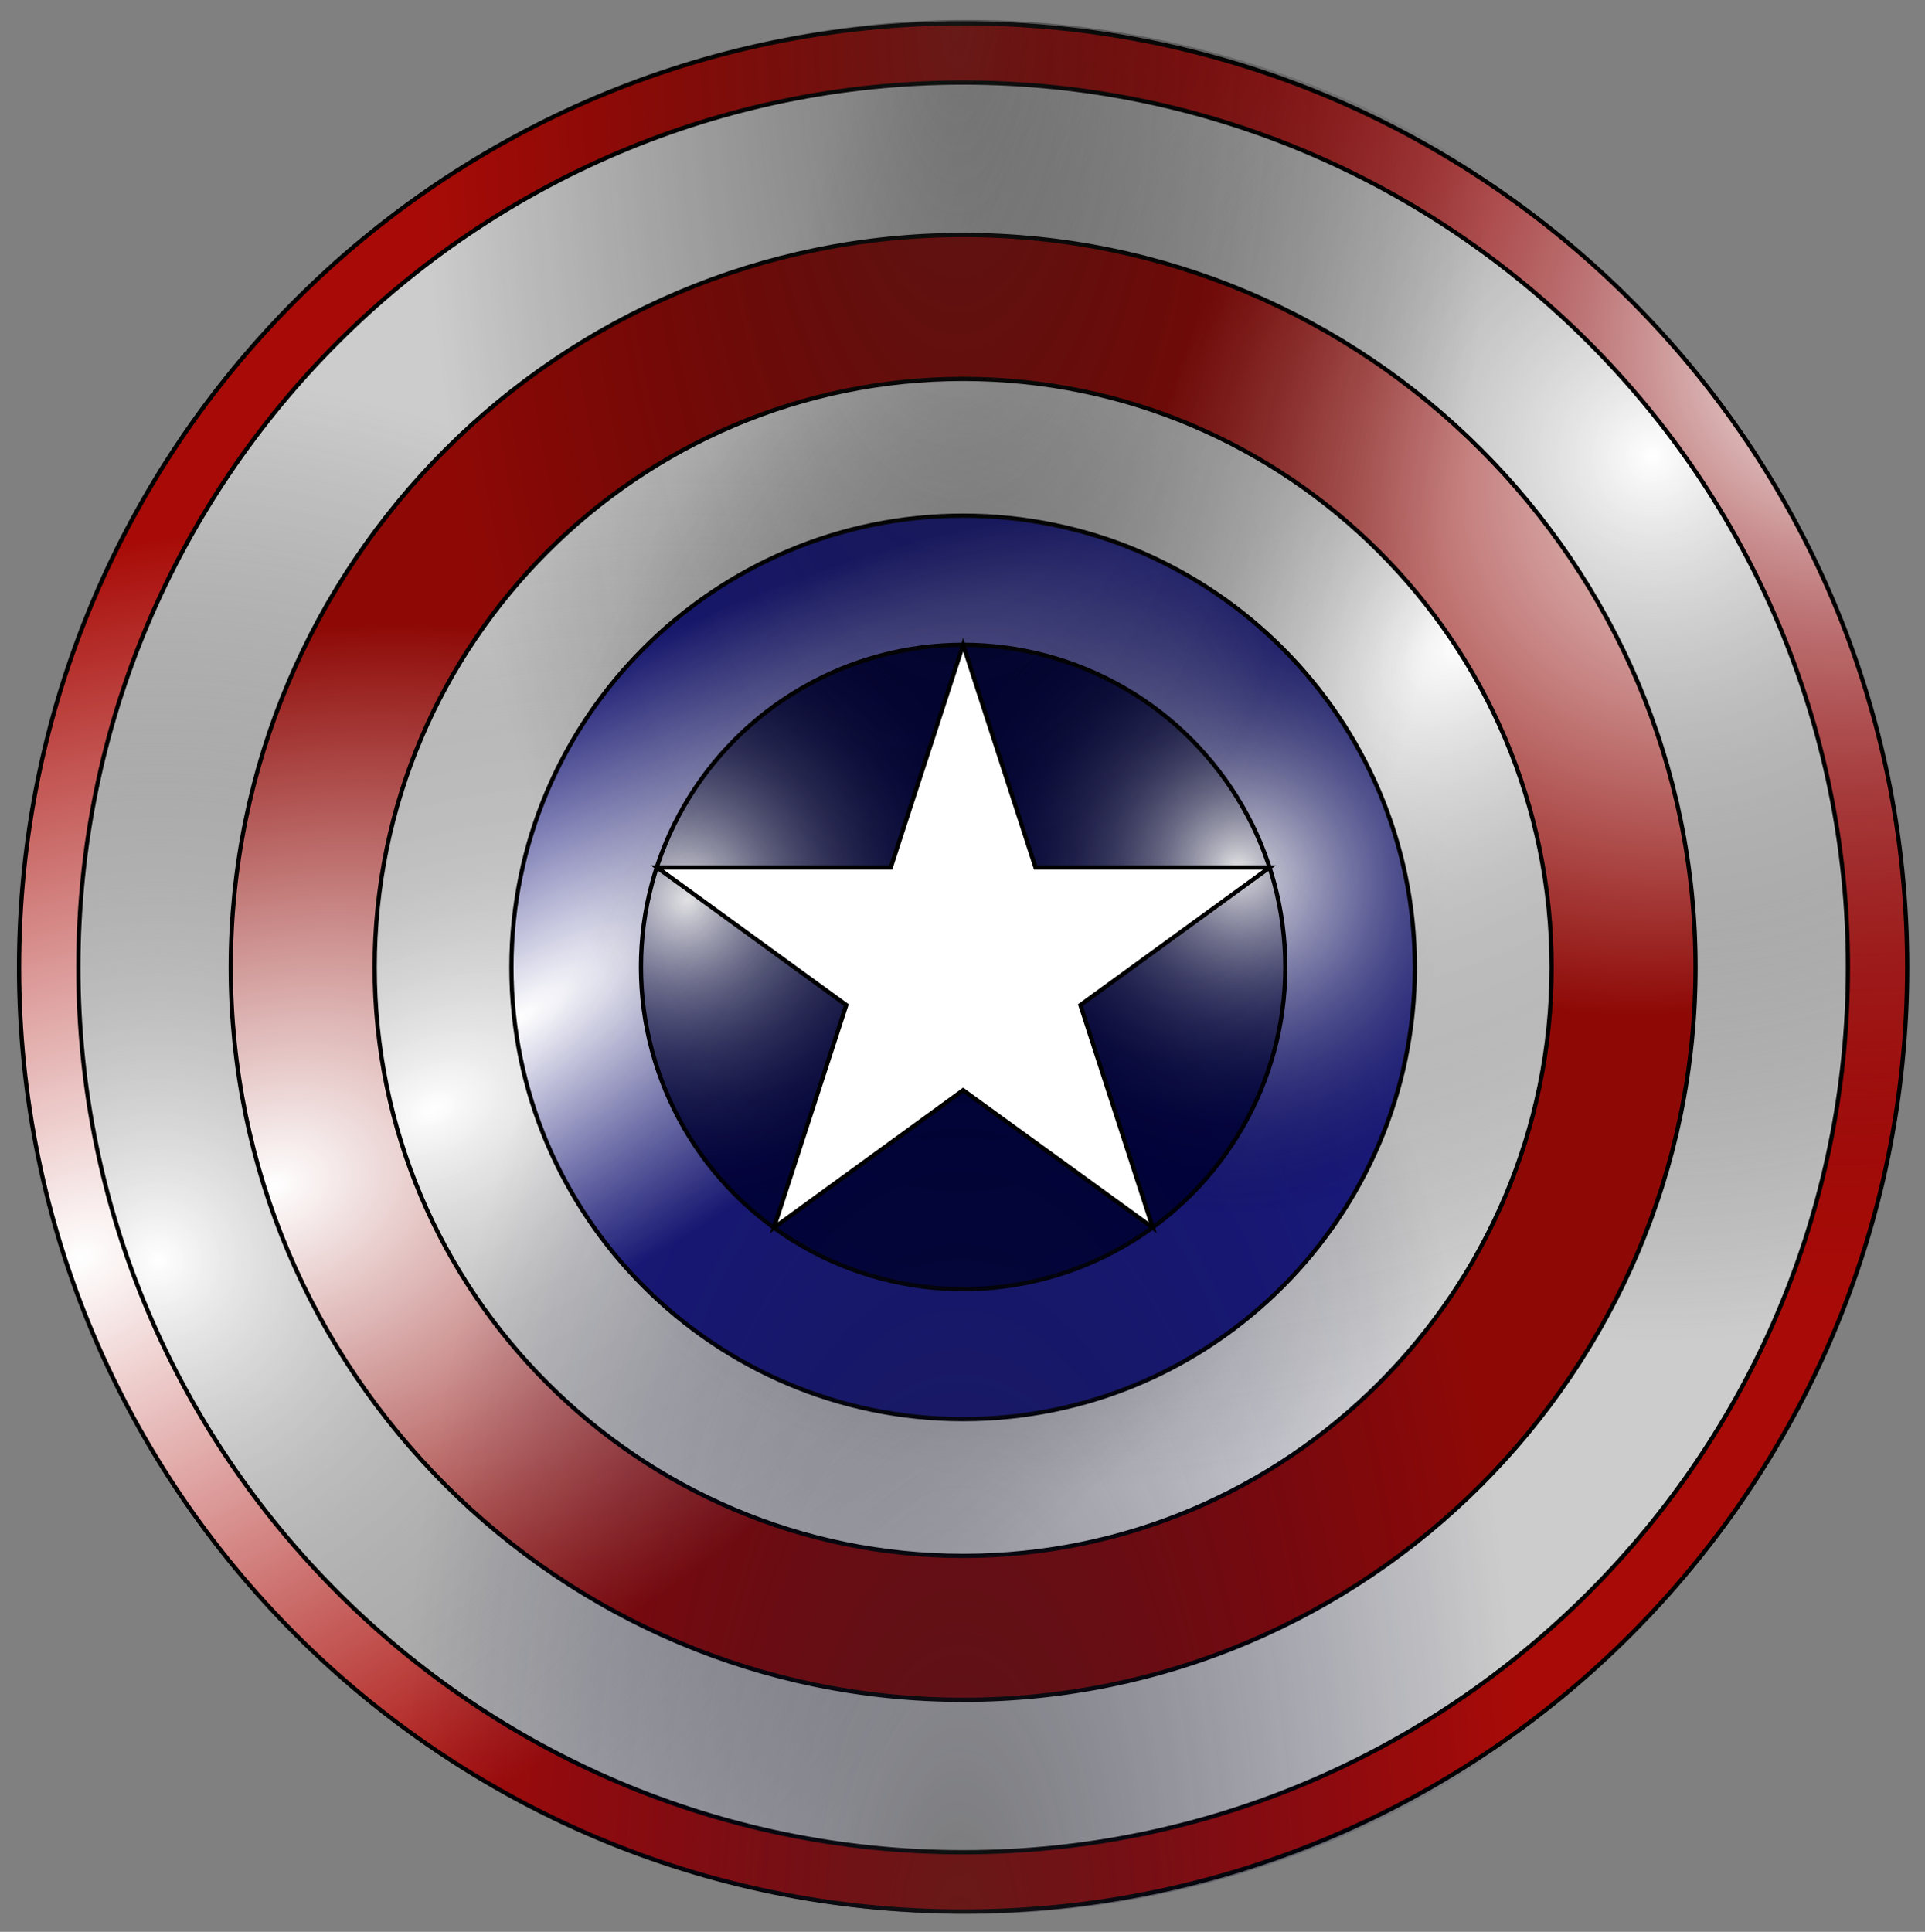 <?xml version='1.0' encoding='utf-8'?>
<svg xmlns="http://www.w3.org/2000/svg" enable-background="new 0 0 454.7 456.3" version="1.1" viewBox="0 0 454.7 456.3">
		<rect x="0" y="0" width="454.7" height="456.3" fill="#808080" stroke="none"/>
		<path d="m227.5 451.5c-123 0-223-100-223-223s100-223 223-223 223 100 223 223-100 223-223 223z" fill="#A80B07"/>
			<radialGradient id="t" cx="18.863" cy="297.2" r="223" gradientTransform="matrix(.898 -.441 .312 .636 -90.838 116.53)" gradientUnits="userSpaceOnUse">
			<stop stop-color="#fff" offset="0"/>
			<stop stop-color="#fff" stop-opacity="0" offset="1"/>
		</radialGradient>
		<path d="m227.5 451.5c-123 0-223-100-223-223s100-223 223-223 223 100 223 223-100 223-223 223z" fill="url(#t)"/>
		<radialGradient id="u" cx="435.33" cy="83.197" r="223" gradientUnits="userSpaceOnUse">
			<stop stop-color="#fff" offset="0"/>
			<stop stop-color="#F0E6E6" stop-opacity=".931" offset=".069"/>
			<stop stop-color="#C8A1A4" stop-opacity=".732" offset=".268"/>
			<stop stop-color="#A6686D" stop-opacity=".543" offset=".457"/>
			<stop stop-color="#8C3C42" stop-opacity=".371" offset=".629"/>
			<stop stop-color="#791C23" stop-opacity=".217" offset=".783"/>
			<stop stop-color="#6D0810" stop-opacity=".088" offset=".912"/>
			<stop stop-color="#690109" stop-opacity="0" offset="1"/>
		</radialGradient>
		<path d="m227.5 451.5c-123 0-223-100-223-223s100-223 223-223 223 100 223 223-100 223-223 223z" fill="url(#u)"/>
		<path d="m227.5 451.5c-123 0-223-100-223-223s100-223 223-223 223 100 223 223-100 223-223 223z" fill="none" stroke="#000" stroke-miterlimit="10"/>
		<path d="m227.5 437.5c-115.2 0-209-93.8-209-209s93.8-209 209-209 209 93.8 209 209-93.7 209-209 209z" fill="#ccc"/>
		<radialGradient id="v" cx="37.365" cy="297.79" r="209" gradientUnits="userSpaceOnUse">
			<stop stop-color="#fff" offset="0"/>
			<stop stop-color="#ECECEC" stop-opacity=".927" offset=".073"/>
			<stop stop-color="#B4B4B4" stop-opacity=".69" offset=".31"/>
			<stop stop-color="#878787" stop-opacity=".471" offset=".529"/>
			<stop stop-color="#686868" stop-opacity=".276" offset=".724"/>
			<stop stop-color="#545454" stop-opacity=".112" offset=".888"/>
			<stop stop-color="#4D4D4D" stop-opacity="0" offset="1"/>
		</radialGradient>
		<path d="m227.5 437.5c-115.2 0-209-93.8-209-209s93.8-209 209-209 209 93.8 209 209-93.7 209-209 209z" fill="url(#v)"/>
		<radialGradient id="w" cx="390.37" cy="107.79" r="209" gradientUnits="userSpaceOnUse">
			<stop stop-color="#fff" offset="0"/>
			<stop stop-color="#ECECEC" stop-opacity=".927" offset=".073"/>
			<stop stop-color="#B4B4B4" stop-opacity=".69" offset=".31"/>
			<stop stop-color="#878787" stop-opacity=".471" offset=".529"/>
			<stop stop-color="#686868" stop-opacity=".276" offset=".724"/>
			<stop stop-color="#545454" stop-opacity=".112" offset=".888"/>
			<stop stop-color="#4D4D4D" stop-opacity="0" offset="1"/>
		</radialGradient>
		<path d="m227.5 437.5c-115.2 0-209-93.8-209-209s93.8-209 209-209 209 93.8 209 209-93.7 209-209 209z" fill="url(#w)"/>
		<path d="m227.5 437.5c-115.2 0-209-93.8-209-209s93.8-209 209-209 209 93.8 209 209-93.7 209-209 209z" fill="none" stroke="#000" stroke-miterlimit="10"/>
		<path d="m227.5 401.5c-95.4 0-173-77.6-173-173s77.6-173 173-173 173 77.6 173 173-77.6 173-173 173z" fill="#8E0906"/>
			<radialGradient id="x" cx="64.617" cy="280.02" r="171.74" gradientTransform="matrix(.951 -.309 .23 .707 -61.216 102.05)" gradientUnits="userSpaceOnUse">
			<stop stop-color="#fff" offset="0"/>
			<stop stop-color="#fff" stop-opacity=".929" offset=".071"/>
			<stop stop-color="#fff" stop-opacity="0" offset="1"/>
		</radialGradient>
		<path d="m227.5 401.5c-95.4 0-173-77.6-173-173s77.6-173 173-173 173 77.6 173 173-77.6 173-173 173z" fill="url(#x)"/>
			<radialGradient id="y" cx="428.36" cy="96.96" r="171.74" gradientTransform="matrix(-.836 .549 -.408 -.622 826.04 -77.805)" gradientUnits="userSpaceOnUse">
			<stop stop-color="#fff" offset="0"/>
			<stop stop-color="#fff" stop-opacity="0" offset="1"/>
		</radialGradient>
		<path d="m227.5 401.5c-95.4 0-173-77.6-173-173s77.6-173 173-173 173 77.6 173 173-77.6 173-173 173z" fill="url(#y)"/>
		<path d="m227.5 401.5c-95.4 0-173-77.6-173-173s77.6-173 173-173 173 77.6 173 173-77.6 173-173 173z" fill="none" stroke="#000" stroke-miterlimit="10"/>
		<path d="m227.5 367.5c-76.6 0-139-62.4-139-139s62.4-139 139-139 139 62.4 139 139-62.3 139-139 139z" fill="#E6E6E6"/>
			<radialGradient id="z" cx="102.53" cy="261.65" r="251.82" gradientTransform="matrix(.914 -.405 .26 .588 -59.331 149.47)" gradientUnits="userSpaceOnUse">
			<stop stop-color="#fff" offset="0"/>
			<stop stop-color="#ECECEC" stop-opacity=".927" offset=".073"/>
			<stop stop-color="#B4B4B4" stop-opacity=".69" offset=".31"/>
			<stop stop-color="#878787" stop-opacity=".471" offset=".529"/>
			<stop stop-color="#686868" stop-opacity=".276" offset=".724"/>
			<stop stop-color="#545454" stop-opacity=".112" offset=".888"/>
			<stop stop-color="#4D4D4D" stop-opacity="0" offset="1"/>
		</radialGradient>
		<path d="m227.5 367.5c-76.6 0-139-62.4-139-139s62.4-139 139-139 139 62.4 139 139-62.3 139-139 139z" fill="url(#z)"/>
			<radialGradient id="aa" cx="345.53" cy="151.65" r="251.82" gradientTransform="matrix(-.797 .604 -.388 -.512 679.8 20.683)" gradientUnits="userSpaceOnUse">
			<stop stop-color="#fff" offset="0"/>
			<stop stop-color="#ECECEC" stop-opacity=".927" offset=".073"/>
			<stop stop-color="#B4B4B4" stop-opacity=".69" offset=".31"/>
			<stop stop-color="#878787" stop-opacity=".471" offset=".529"/>
			<stop stop-color="#686868" stop-opacity=".276" offset=".724"/>
			<stop stop-color="#545454" stop-opacity=".112" offset=".888"/>
			<stop stop-color="#4D4D4D" stop-opacity="0" offset="1"/>
		</radialGradient>
		<path d="m227.5 367.5c-76.6 0-139-62.4-139-139s62.4-139 139-139 139 62.4 139 139-62.3 139-139 139z" fill="url(#aa)"/>
		<path d="m227.5 367.5c-76.6 0-139-62.4-139-139s62.4-139 139-139 139 62.4 139 139-62.3 139-139 139z" fill="none" stroke="#000" stroke-miterlimit="10"/>
		<path d="m227.5 335.2c-58.8 0-106.7-47.9-106.7-106.7s47.9-106.7 106.7-106.7 106.7 47.9 106.7 106.7-47.8 106.7-106.7 106.7z" fill="#1A1A7C"/>
		<radialGradient id="ab" cx="290.92" cy="208.33" r="79.344" gradientUnits="userSpaceOnUse">
			<stop stop-color="#fff" offset="0"/>
			<stop stop-color="#5D5E82" stop-opacity=".362" offset=".638"/>
			<stop stop-color="#00013A" stop-opacity="0" offset="1"/>
		</radialGradient>
		<path d="m227.5 335.2c-58.8 0-106.7-47.9-106.7-106.7s47.9-106.7 106.7-106.7 106.7 47.9 106.7 106.7-47.8 106.7-106.7 106.7z" fill="url(#ab)"/>
			<radialGradient id="o" cx="121.49" cy="240.92" r="207.14" gradientTransform="matrix(.856 -.518 .162 .267 -21.368 239.52)" gradientUnits="userSpaceOnUse">
			<stop stop-color="#fff" offset="0"/>
			<stop stop-color="#fff" stop-opacity="0" offset="1"/>
		</radialGradient>
		<path d="m227.5 335.2c-58.8 0-106.7-47.9-106.7-106.7s47.9-106.7 106.7-106.7 106.7 47.9 106.7 106.7-47.8 106.7-106.7 106.7z" fill="url(#o)"/>
		<path d="m227.5 335.2c-58.8 0-106.7-47.9-106.7-106.7s47.9-106.7 106.7-106.7 106.7 47.9 106.7 106.7-47.8 106.7-106.7 106.7z" fill="none" stroke="#000" stroke-miterlimit="10"/>
		<circle cx="227.5" cy="228.4" r="76.1" fill="#00013A"/>
		<radialGradient id="p" cx="162.44" cy="212.52" r="78.114" gradientUnits="userSpaceOnUse">
			<stop stop-color="#fff" offset="0"/>
			<stop stop-color="#E5E5EB" stop-opacity=".929" offset=".071"/>
			<stop stop-color="#A0A1B6" stop-opacity=".73" offset=".27"/>
			<stop stop-color="#67688A" stop-opacity=".542" offset=".458"/>
			<stop stop-color="#3B3B67" stop-opacity=".37" offset=".63"/>
			<stop stop-color="#1B1B4E" stop-opacity=".216" offset=".784"/>
			<stop stop-color="#07083F" stop-opacity=".088" offset=".912"/>
			<stop stop-color="#00013A" stop-opacity="0" offset="1"/>
		</radialGradient>
		<circle cx="227.5" cy="228.4" r="76.1" fill="url(#p)"/>
		<radialGradient id="q" cx="292.1" cy="205.33" r="78.114" gradientUnits="userSpaceOnUse">
			<stop stop-color="#fff" offset="0"/>
			<stop stop-color="#DBDBE3" stop-opacity=".92" offset=".08"/>
			<stop stop-color="#A2A2B7" stop-opacity=".779" offset=".221"/>
			<stop stop-color="#707191" stop-opacity=".638" offset=".362"/>
			<stop stop-color="#484972" stop-opacity=".5" offset=".5"/>
			<stop stop-color="#282959" stop-opacity=".365" offset=".635"/>
			<stop stop-color="#121348" stop-opacity=".235" offset=".765"/>
			<stop stop-color="#05063E" stop-opacity=".111" offset=".889"/>
			<stop stop-color="#00013A" stop-opacity="0" offset="1"/>
		</radialGradient>
		<circle cx="227.5" cy="228.4" r="76.1" fill="url(#q)"/>
		<circle cx="227.5" cy="228.4" r="76.1" fill="none" stroke="#000" stroke-miterlimit="10"/>
			<radialGradient id="r" cx="225.91" cy="6.611" r="299.69" gradientTransform="matrix(.004 1 -.424 .002 227.87 -219.31)" gradientUnits="userSpaceOnUse">
			<stop stop-color="#282828" stop-opacity=".5" offset="0"/>
			<stop stop-color="#1A1A1A" stop-opacity=".377" offset=".245"/>
			<stop stop-color="#070707" stop-opacity=".154" offset=".692"/>
			<stop stop-opacity="0" offset="1"/>
		</radialGradient>
		<circle cx="228.4" cy="228.4" r="223.7" fill="url(#r)"/>
			<radialGradient id="s" cx="226.69" cy="459.74" r="315.99" gradientTransform="matrix(4.5e-11 -1 .424 1.9079e-11 31.776 686.43)" gradientUnits="userSpaceOnUse">
			<stop stop-color="#282828" stop-opacity=".5" offset="0"/>
			<stop stop-color="#1A1B2E" stop-opacity=".377" offset=".245"/>
			<stop stop-color="#070837" stop-opacity=".154" offset=".692"/>
			<stop stop-color="#00013A" stop-opacity="0" offset="1"/>
		</radialGradient>
		<circle cx="228.4" cy="228.4" r="223.7" fill="url(#s)"/>
	<polygon points="227.5 152.3 244.6 204.9 299.9 204.9 255.2 237.4 272.3 290 227.5 257.5 182.8 290 199.9 237.4 155.2 204.9 210.4 204.9" fill="#fff" stroke="#000" stroke-miterlimit="10"/>
</svg>
